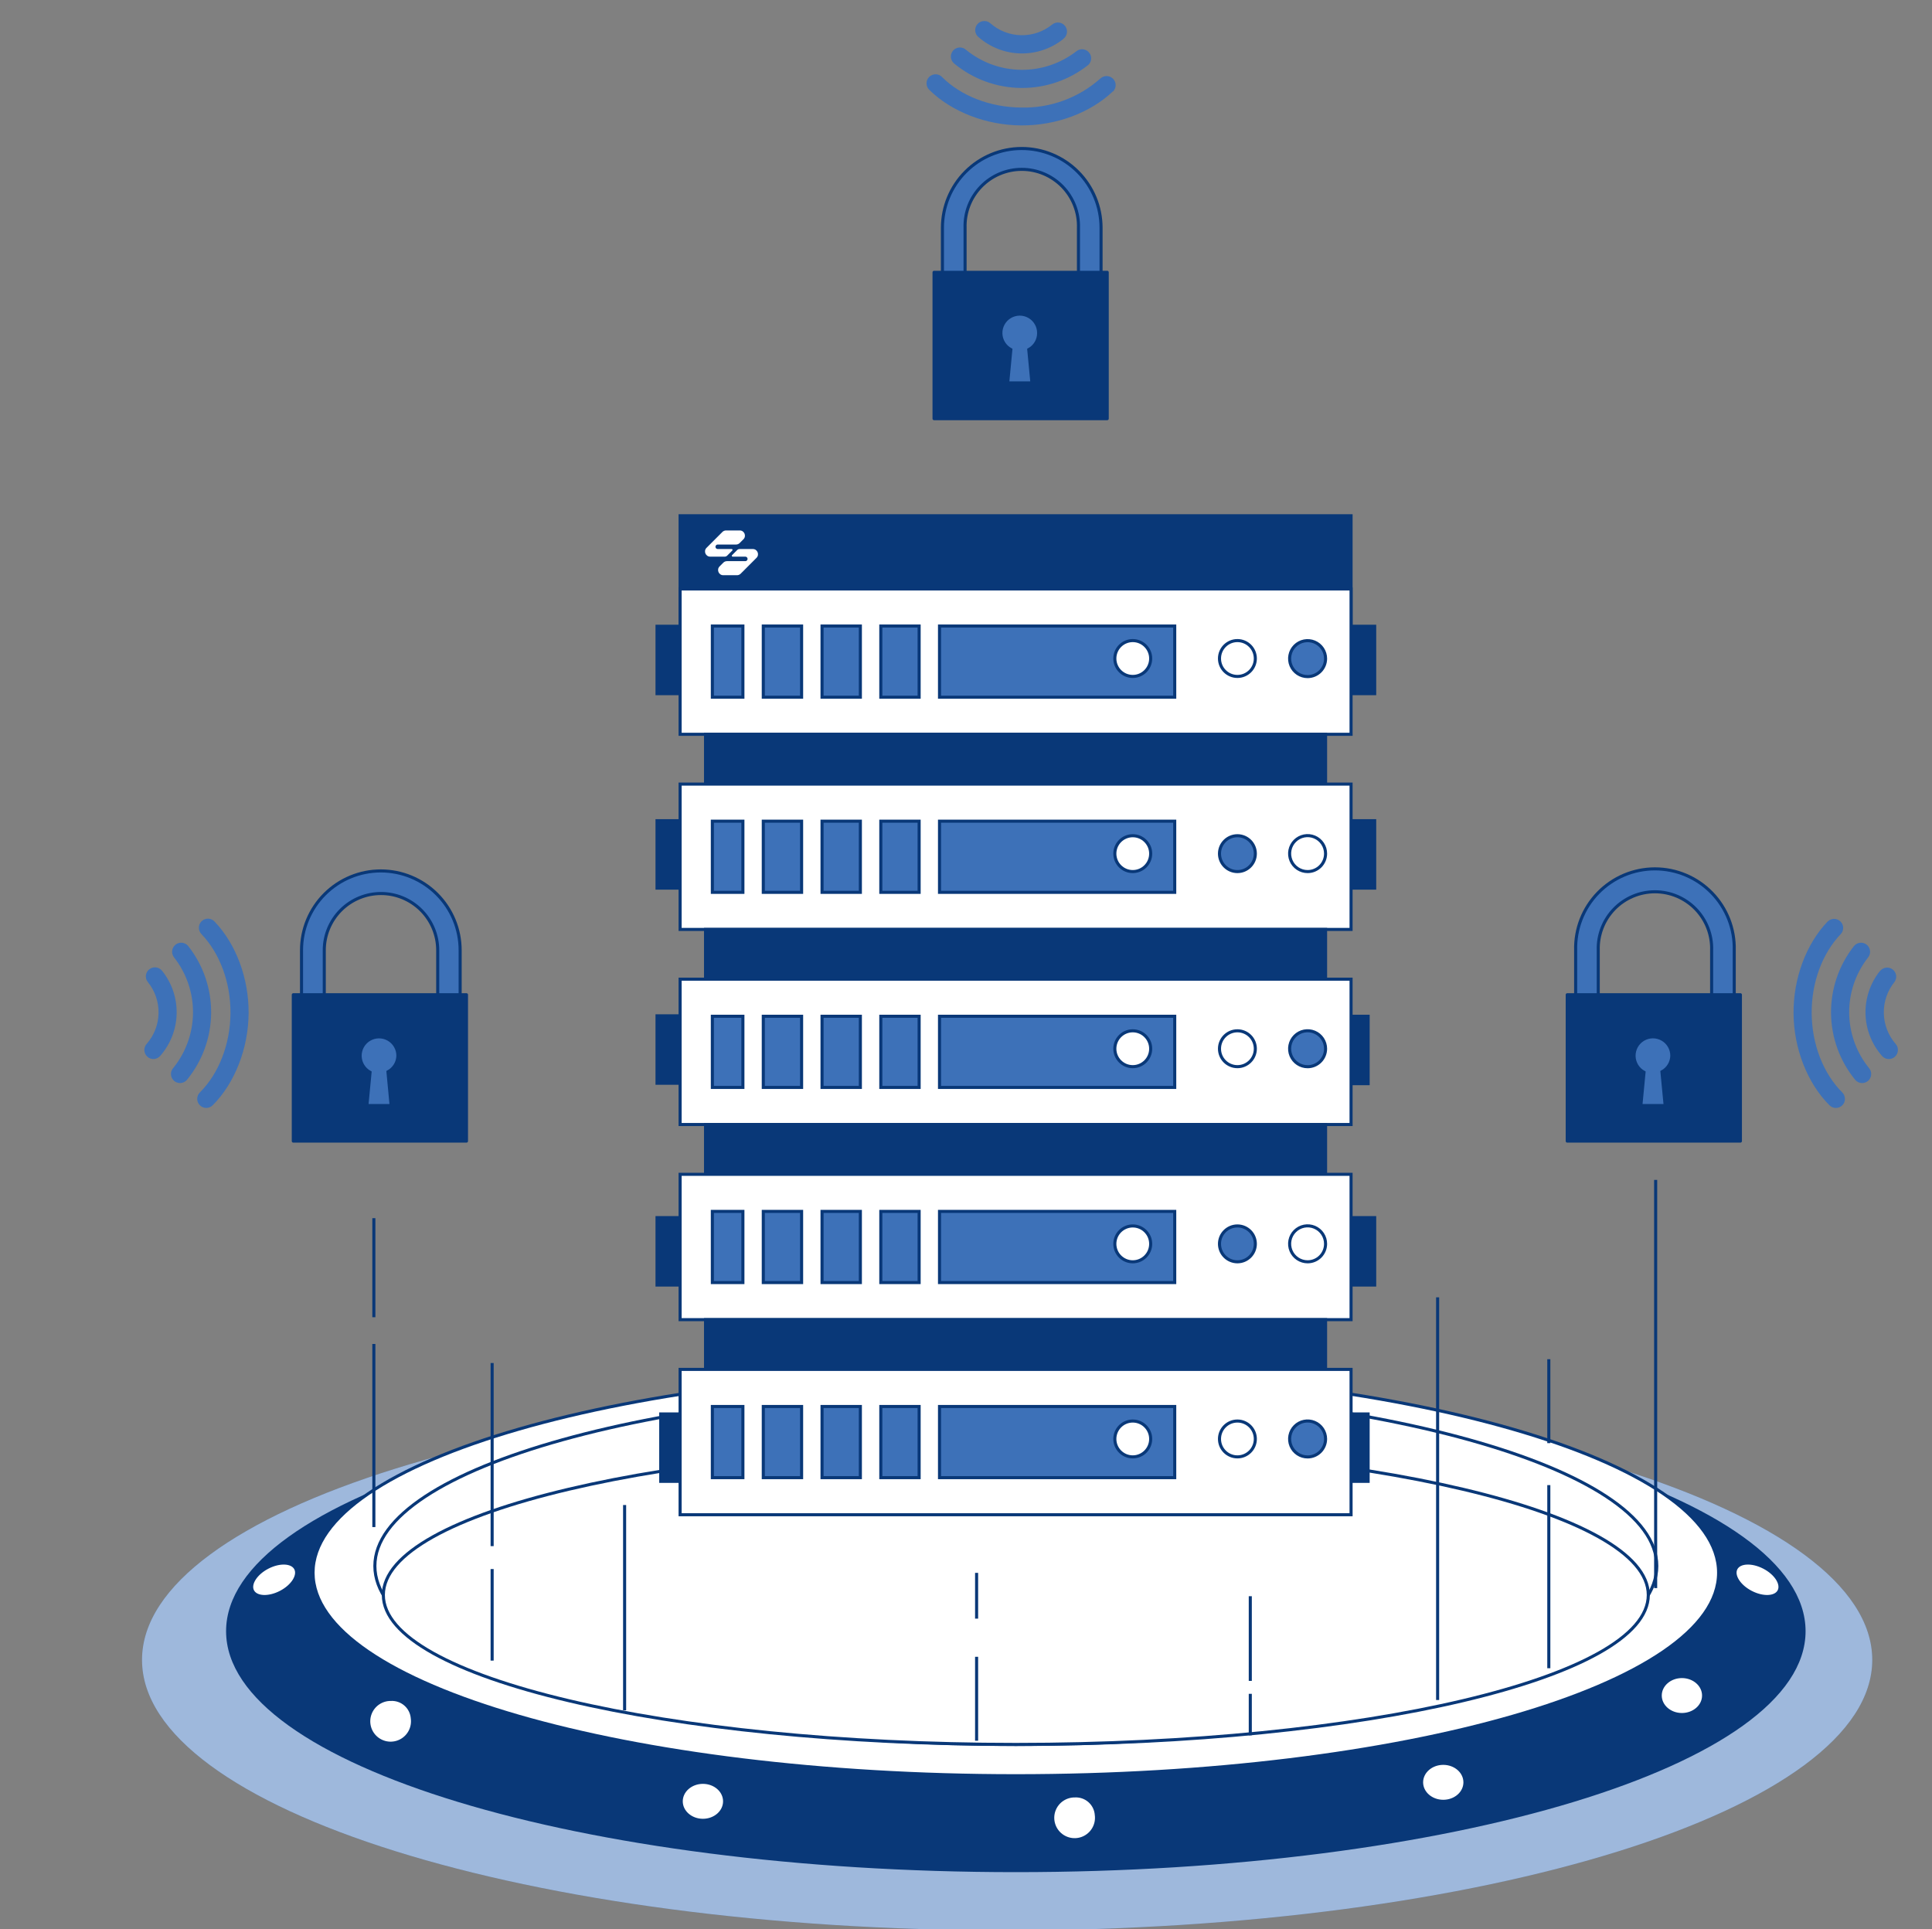 <svg xmlns="http://www.w3.org/2000/svg" width="629" height="628" viewBox="0 0 629 628" fill="none">
  <rect x="0" y="0" width="629" height="628" fill="#808080" stroke="none"/>
  <g clip-path="url(#clip0_174_28455)">
  <g clip-path="url(#clip1_174_28455)">
  <path d="M354.8 98.699H310.511C309.536 98.699 308.601 98.313 307.91 97.626C307.219 96.938 306.829 96.005 306.824 95.03V74.169C306.824 67.32 309.545 60.752 314.387 55.909C319.23 51.066 325.798 48.345 332.647 48.345C339.495 48.345 346.063 51.066 350.906 55.909C355.749 60.752 358.469 67.32 358.469 74.169V95.03C358.469 96.003 358.083 96.936 357.395 97.625C356.707 98.313 355.773 98.699 354.8 98.699ZM314.197 91.344H351.114V74.169C351.19 71.697 350.769 69.235 349.875 66.929C348.982 64.623 347.635 62.52 345.913 60.744C344.191 58.969 342.131 57.557 339.854 56.594C337.576 55.63 335.128 55.133 332.655 55.133C330.183 55.133 327.735 55.63 325.457 56.594C323.18 57.557 321.119 58.969 319.398 60.744C317.676 62.52 316.329 64.623 315.436 66.929C314.542 69.235 314.121 71.697 314.197 74.169V91.344Z" fill="#3D71B8" stroke="#093878" stroke-linecap="round" stroke-linejoin="round"/>
  <path d="M360.477 88.653H304.098V136.299H360.477V88.653Z" fill="#093878" stroke="#093878" stroke-linecap="round" stroke-linejoin="round"/>
  <path d="M338.151 108.431C338.156 107.342 337.871 106.271 337.326 105.329C336.781 104.386 335.995 103.604 335.049 103.065C334.103 102.525 333.031 102.246 331.942 102.257C330.853 102.267 329.786 102.567 328.851 103.125C327.916 103.683 327.145 104.479 326.619 105.432C326.092 106.386 325.828 107.462 325.853 108.55C325.879 109.639 326.193 110.702 326.763 111.629C327.334 112.557 328.141 113.316 329.101 113.83L328.07 124.663H335.967L334.937 113.83C335.911 113.305 336.724 112.526 337.29 111.575C337.856 110.624 338.154 109.538 338.151 108.431Z" fill="#3D71B8" stroke="#093878" stroke-miterlimit="10"/>
  <path d="M560.944 333.889H516.654C516.171 333.889 515.692 333.793 515.246 333.608C514.8 333.422 514.395 333.15 514.054 332.808C513.713 332.465 513.443 332.059 513.26 331.612C513.076 331.164 512.983 330.685 512.985 330.202V309.358C512.896 305.911 513.497 302.482 514.754 299.271C516.011 296.061 517.898 293.135 520.304 290.665C522.71 288.196 525.586 286.233 528.762 284.893C531.939 283.553 535.351 282.863 538.799 282.863C542.247 282.863 545.659 283.553 548.836 284.893C552.012 286.233 554.888 288.196 557.294 290.665C559.7 293.135 561.587 296.061 562.844 299.271C564.101 302.482 564.703 305.911 564.613 309.358V330.202C564.615 330.685 564.522 331.164 564.339 331.612C564.155 332.059 563.885 332.465 563.544 332.808C563.204 333.15 562.798 333.422 562.352 333.608C561.906 333.793 561.427 333.889 560.944 333.889ZM520.341 326.533H557.257V309.358C557.334 306.886 556.912 304.424 556.019 302.118C555.126 299.812 553.778 297.709 552.057 295.934C550.335 294.158 548.274 292.747 545.997 291.783C543.72 290.819 541.272 290.322 538.799 290.322C536.326 290.322 533.878 290.819 531.601 291.783C529.324 292.747 527.263 294.158 525.542 295.934C523.82 297.709 522.473 299.812 521.579 302.118C520.686 304.424 520.265 306.886 520.341 309.358V326.533Z" fill="#3D71B8" stroke="#093878" stroke-linecap="round" stroke-linejoin="round"/>
  <path d="M566.622 323.842H510.242V371.488H566.622V323.842Z" fill="#093878" stroke="#093878" stroke-linecap="round" stroke-linejoin="round"/>
  <path d="M544.296 343.708C544.3 342.619 544.015 341.548 543.47 340.605C542.925 339.662 542.139 338.881 541.193 338.342C540.248 337.802 539.175 337.523 538.086 337.534C536.997 337.544 535.931 337.844 534.995 338.402C534.06 338.96 533.29 339.756 532.763 340.709C532.236 341.662 531.972 342.738 531.998 343.827C532.023 344.916 532.337 345.978 532.908 346.906C533.479 347.834 534.285 348.593 535.246 349.107L534.215 359.922H542.129L541.081 348.949C542.031 348.436 542.828 347.681 543.393 346.761C543.957 345.84 544.269 344.787 544.296 343.708Z" fill="#3D71B8" stroke="#093878" stroke-miterlimit="10"/>
  <path d="M146.175 333.889H101.851C101.366 333.891 100.885 333.797 100.437 333.613C99.989 333.428 99.582 333.157 99.239 332.814C98.896 332.471 98.624 332.064 98.44 331.616C98.256 331.167 98.162 330.687 98.164 330.202V309.358C98.164 302.509 100.885 295.941 105.727 291.098C110.57 286.255 117.138 283.535 123.987 283.535C130.835 283.535 137.403 286.255 142.246 291.098C147.089 295.941 149.809 302.509 149.809 309.358V330.202C149.814 331.172 149.434 332.105 148.753 332.796C148.072 333.486 147.145 333.879 146.175 333.889ZM105.572 326.533H142.506V309.358C142.506 304.46 140.561 299.763 137.097 296.299C133.634 292.836 128.937 290.89 124.039 290.89C119.141 290.89 114.444 292.836 110.981 296.299C107.518 299.763 105.572 304.46 105.572 309.358V326.533Z" fill="#3D71B8" stroke="#093878" stroke-linecap="round" stroke-linejoin="round"/>
  <path d="M151.872 323.842H95.492V371.488H151.872V323.842Z" fill="#093878" stroke="#093878" stroke-linecap="round" stroke-linejoin="round"/>
  <path d="M129.546 343.708C129.549 342.62 129.263 341.551 128.717 340.61C128.172 339.668 127.387 338.889 126.442 338.35C125.497 337.811 124.426 337.533 123.338 337.543C122.25 337.553 121.185 337.852 120.25 338.408C119.315 338.965 118.545 339.759 118.017 340.711C117.49 341.662 117.224 342.737 117.247 343.824C117.271 344.912 117.582 345.974 118.15 346.902C118.717 347.83 119.521 348.591 120.478 349.107L119.447 359.922H127.344L126.314 348.949C127.268 348.44 128.07 347.686 128.638 346.765C129.206 345.844 129.519 344.789 129.546 343.708Z" fill="#3D71B8" stroke="#093878" stroke-miterlimit="10"/>
  <path d="M594.996 300.028C588.007 307.331 583.849 318.513 583.919 329.888C583.989 341.262 588.374 352.601 595.625 359.834C596.178 360.388 596.929 360.699 597.712 360.699C598.495 360.699 599.246 360.388 599.8 359.834C600.077 359.561 600.296 359.234 600.443 358.874C600.59 358.513 600.663 358.127 600.656 357.738C600.651 356.96 600.344 356.215 599.8 355.659C593.615 349.526 589.894 339.934 589.824 329.87C589.754 319.806 593.318 310.354 599.259 304.134C599.527 303.854 599.738 303.524 599.879 303.163C600.019 302.801 600.088 302.416 600.08 302.028C600.072 301.64 599.987 301.258 599.831 300.903C599.675 300.548 599.451 300.227 599.171 299.958C598.891 299.69 598.561 299.479 598.2 299.338C597.839 299.197 597.453 299.129 597.065 299.137C596.678 299.145 596.295 299.23 595.94 299.385C595.585 299.541 595.264 299.766 594.996 300.046V300.028Z" fill="#3D71B8"/>
  <path d="M603.61 307.978C598.696 314.201 596.057 321.916 596.13 329.845C596.203 337.773 598.984 345.439 604.012 351.57C604.525 352.164 605.252 352.53 606.034 352.589C606.817 352.647 607.591 352.394 608.187 351.885C608.512 351.603 608.771 351.254 608.946 350.862C609.121 350.469 609.208 350.043 609.201 349.613C609.203 348.921 608.955 348.25 608.502 347.726C604.378 342.652 602.099 336.327 602.039 329.788C601.978 323.25 604.14 316.884 608.17 311.734C608.668 311.13 608.905 310.352 608.83 309.572C608.755 308.792 608.373 308.074 607.768 307.576C607.163 307.078 606.385 306.84 605.606 306.916C604.826 306.991 604.108 307.373 603.61 307.978Z" fill="#3D71B8"/>
  <path d="M612.117 316.032C608.94 319.97 607.253 324.901 607.352 329.96C607.451 335.019 609.33 339.88 612.659 343.69C613.047 344.167 613.574 344.51 614.167 344.673C614.759 344.836 615.388 344.809 615.965 344.598C616.542 344.386 617.038 344 617.385 343.493C617.732 342.986 617.912 342.383 617.9 341.768C617.902 341.081 617.654 340.417 617.201 339.899C614.764 337.113 613.387 333.557 613.314 329.856C613.24 326.155 614.475 322.547 616.8 319.666C617.241 319.047 617.427 318.282 617.318 317.529C617.208 316.776 616.813 316.095 616.214 315.626C615.615 315.158 614.858 314.939 614.102 315.014C613.345 315.09 612.647 315.455 612.152 316.032H612.117Z" fill="#3D71B8"/>
  <path d="M69.864 300.028C76.852 307.331 81.028 318.513 80.941 329.888C80.853 341.262 76.485 352.601 69.235 359.834C68.96 360.107 68.633 360.324 68.274 360.47C67.915 360.617 67.531 360.692 67.143 360.69C66.756 360.689 66.372 360.611 66.014 360.461C65.657 360.311 65.332 360.092 65.059 359.817C64.786 359.542 64.57 359.215 64.423 358.856C64.276 358.497 64.201 358.113 64.203 357.725C64.205 357.338 64.283 356.954 64.433 356.596C64.582 356.239 64.801 355.914 65.077 355.641C71.244 349.508 74.965 339.916 75.035 329.853C75.105 319.789 71.541 310.336 65.601 304.116C65.051 303.56 64.743 302.81 64.743 302.029C64.743 301.247 65.051 300.497 65.601 299.941C65.881 299.656 66.216 299.432 66.586 299.282C66.956 299.132 67.352 299.059 67.751 299.067C68.15 299.075 68.543 299.164 68.906 299.33C69.27 299.495 69.596 299.733 69.864 300.028Z" fill="#3D71B8"/>
  <path d="M61.264 307.978C66.178 314.201 68.816 321.918 68.74 329.848C68.664 337.777 65.878 345.442 60.845 351.57C60.335 352.162 59.611 352.528 58.831 352.587C58.052 352.646 57.281 352.393 56.687 351.885C56.363 351.602 56.103 351.253 55.925 350.861C55.747 350.469 55.655 350.044 55.656 349.613C55.661 348.919 55.916 348.249 56.373 347.726C60.497 342.652 62.775 336.327 62.836 329.788C62.896 323.25 60.734 316.884 56.705 311.734C56.206 311.13 55.969 310.352 56.044 309.572C56.12 308.792 56.502 308.074 57.106 307.576C57.711 307.078 58.489 306.84 59.269 306.916C60.048 306.991 60.766 307.373 61.264 307.978Z" fill="#3D71B8"/>
  <path d="M52.758 316.032C55.931 319.976 57.614 324.911 57.511 329.972C57.409 335.032 55.528 339.896 52.199 343.708C51.951 344.007 51.647 344.254 51.303 344.434C50.959 344.615 50.583 344.725 50.196 344.759C49.809 344.794 49.42 344.751 49.05 344.633C48.68 344.516 48.337 344.326 48.041 344.075C47.709 343.793 47.443 343.442 47.262 343.047C47.081 342.651 46.989 342.221 46.992 341.786C46.998 341.1 47.246 340.438 47.691 339.916C50.151 337.142 51.543 333.584 51.62 329.877C51.697 326.171 50.453 322.558 48.11 319.684C47.87 319.38 47.692 319.031 47.587 318.657C47.483 318.284 47.453 317.893 47.5 317.508C47.547 317.123 47.67 316.751 47.862 316.414C48.054 316.076 48.31 315.781 48.617 315.543C49.233 315.065 50.013 314.848 50.788 314.939C51.562 315.031 52.27 315.423 52.758 316.032Z" fill="#3D71B8"/>
  <path d="M362.313 29.755C354.993 36.744 343.829 40.902 332.438 40.832C321.046 40.762 309.76 36.377 302.509 29.213C301.956 28.66 301.645 27.909 301.645 27.126C301.645 26.343 301.956 25.591 302.509 25.038C303.074 24.486 303.834 24.178 304.623 24.182C305.008 24.181 305.389 24.259 305.743 24.409C306.097 24.559 306.418 24.779 306.685 25.055C312.817 31.223 322.409 34.944 332.473 35.014C341.941 35.242 351.144 31.87 358.225 25.579C358.79 25.037 359.548 24.742 360.331 24.758C361.114 24.775 361.859 25.101 362.401 25.667C362.943 26.232 363.238 26.99 363.222 27.773C363.206 28.556 362.879 29.3 362.313 29.843V29.755Z" fill="#3D71B8"/>
  <path d="M354.312 21.141C348.093 26.064 340.377 28.709 332.446 28.636C324.515 28.563 316.848 25.776 310.721 20.74C310.404 20.495 310.14 20.188 309.946 19.837C309.751 19.487 309.63 19.101 309.589 18.702C309.549 18.304 309.59 17.901 309.71 17.519C309.83 17.137 310.026 16.783 310.288 16.479C310.549 16.175 310.869 15.927 311.229 15.751C311.589 15.575 311.981 15.474 312.381 15.454C312.781 15.434 313.181 15.496 313.556 15.636C313.932 15.775 314.275 15.99 314.565 16.267C319.639 20.391 325.964 22.67 332.502 22.73C339.041 22.791 345.406 20.629 350.556 16.599C351.163 16.155 351.917 15.961 352.664 16.054C353.41 16.148 354.092 16.523 354.572 17.102C355.051 17.682 355.291 18.423 355.243 19.173C355.194 19.924 354.862 20.628 354.312 21.141Z" fill="#3D71B8"/>
  <path d="M346.241 12.65C342.299 15.819 337.367 17.499 332.311 17.396C327.254 17.294 322.395 15.416 318.584 12.091C318.108 11.703 317.764 11.176 317.601 10.583C317.439 9.991 317.465 9.362 317.677 8.785C317.888 8.208 318.274 7.712 318.782 7.365C319.289 7.018 319.891 6.838 320.506 6.849C321.199 6.847 321.869 7.095 322.393 7.548C325.168 10.001 328.724 11.388 332.426 11.461C336.129 11.535 339.737 10.29 342.607 7.95C343.226 7.468 344.01 7.252 344.788 7.348C345.567 7.445 346.274 7.847 346.756 8.466C347.238 9.084 347.455 9.869 347.358 10.647C347.261 11.425 346.86 12.133 346.241 12.615V12.65Z" fill="#3D71B8"/>
  <path d="M327.893 628.448C483.446 628.448 609.547 589.022 609.547 540.389C609.547 491.756 483.446 452.331 327.893 452.331C172.339 452.331 46.238 491.756 46.238 540.389C46.238 589.022 172.339 628.448 327.893 628.448Z" fill="#3D71B8"/>
  <path opacity="0.5" d="M327.893 628.448C483.446 628.448 609.547 589.022 609.547 540.389C609.547 491.756 483.446 452.331 327.893 452.331C172.339 452.331 46.238 491.756 46.238 540.389C46.238 589.022 172.339 628.448 327.893 628.448Z" fill="white"/>
  <path d="M330.723 608.984C472.45 608.984 587.341 574.088 587.341 531.042C587.341 487.995 472.45 453.099 330.723 453.099C188.997 453.099 74.106 487.995 74.106 531.042C74.106 574.088 188.997 608.984 330.723 608.984Z" fill="#093878" stroke="#093878" stroke-miterlimit="10"/>
  <path d="M330.722 578.093C457.086 578.093 559.525 548.501 559.525 511.997C559.525 475.493 457.086 445.901 330.722 445.901C204.357 445.901 101.918 475.493 101.918 511.997C101.918 548.501 204.357 578.093 330.722 578.093Z" fill="white" stroke="#093878" stroke-miterlimit="10"/>
  <path d="M330.724 567.925C445.973 567.925 539.4 541.908 539.4 509.813C539.4 477.719 445.973 451.702 330.724 451.702C215.475 451.702 122.047 477.719 122.047 509.813C122.047 541.908 215.475 567.925 330.724 567.925Z" fill="white" stroke="#093878" stroke-miterlimit="10"/>
  <path d="M330.721 567.907C444.445 567.907 536.637 546.122 536.637 519.248C536.637 492.374 444.445 470.589 330.721 470.589C216.997 470.589 124.805 492.374 124.805 519.248C124.805 546.122 216.997 567.907 330.721 567.907Z" fill="white" stroke="#093878" stroke-miterlimit="10"/>
  <path d="M134.241 559.434C134.433 560.874 134.18 562.339 133.517 563.632C132.853 564.925 131.81 565.985 130.527 566.668C129.244 567.351 127.783 567.626 126.34 567.456C124.896 567.286 123.539 566.678 122.451 565.715C121.363 564.752 120.595 563.479 120.25 562.067C119.906 560.655 120.001 559.171 120.523 557.815C121.046 556.458 121.97 555.294 123.173 554.478C124.376 553.662 125.799 553.233 127.252 553.248C128.995 553.157 130.705 553.754 132.012 554.911C133.319 556.068 134.119 557.692 134.241 559.434Z" fill="white" stroke="#093878" stroke-miterlimit="10"/>
  <path d="M228.847 592.613C232.746 592.613 235.906 589.844 235.906 586.428C235.906 583.012 232.746 580.243 228.847 580.243C224.949 580.243 221.789 583.012 221.789 586.428C221.789 589.844 224.949 592.613 228.847 592.613Z" fill="white" stroke="#093878" stroke-miterlimit="10"/>
  <path d="M356.928 590.848C357.121 592.289 356.868 593.754 356.204 595.047C355.54 596.34 354.497 597.399 353.214 598.082C351.932 598.766 350.471 599.041 349.027 598.87C347.584 598.7 346.227 598.093 345.138 597.129C344.05 596.166 343.282 594.893 342.938 593.481C342.593 592.069 342.688 590.585 343.211 589.229C343.733 587.873 344.658 586.708 345.86 585.892C347.063 585.076 348.486 584.647 349.94 584.663C351.683 584.572 353.392 585.169 354.699 586.326C356.007 587.483 356.807 589.107 356.928 590.848Z" fill="white" stroke="#093878" stroke-miterlimit="10"/>
  <path d="M469.883 586.428C473.781 586.428 476.941 583.658 476.941 580.243C476.941 576.827 473.781 574.057 469.883 574.057C465.984 574.057 462.824 576.827 462.824 580.243C462.824 583.658 465.984 586.428 469.883 586.428Z" fill="white" stroke="#093878" stroke-miterlimit="10"/>
  <path d="M547.578 558.176C551.476 558.176 554.636 555.406 554.636 551.99C554.636 548.575 551.476 545.805 547.578 545.805C543.68 545.805 540.52 548.575 540.52 551.99C540.52 555.406 543.68 558.176 547.578 558.176Z" fill="white" stroke="#093878" stroke-miterlimit="10"/>
  <path d="M579.199 517.955C578.028 520.192 573.957 520.366 570.079 518.357C566.2 516.348 564.016 512.888 565.187 510.652C566.357 508.416 570.428 508.241 574.307 510.25C578.186 512.259 580.369 515.719 579.199 517.955Z" fill="white" stroke="#093878" stroke-miterlimit="10"/>
  <path d="M82.246 517.955C83.416 520.192 87.487 520.366 91.365 518.357C95.244 516.348 97.428 512.888 96.257 510.652C95.087 508.416 91.016 508.241 87.137 510.25C83.259 512.259 81.075 515.719 82.246 517.955Z" fill="white" stroke="#093878" stroke-miterlimit="10"/>
  <path d="M121.715 497.146V437.532" stroke="#093878" stroke-miterlimit="10"/>
  <path d="M160.223 540.616V510.809" stroke="#093878" stroke-miterlimit="10"/>
  <path d="M160.223 503.349V443.735" stroke="#093878" stroke-miterlimit="10"/>
  <path d="M504.246 543.097V483.483" stroke="#093878" stroke-miterlimit="10"/>
  <path d="M468.047 553.441V422.349" stroke="#093878" stroke-miterlimit="10"/>
  <path d="M317.953 566.702V539.376" stroke="#093878" stroke-miterlimit="10"/>
  <path d="M203.355 556.795V489.965" stroke="#093878" stroke-miterlimit="10"/>
  <path d="M407.055 564.937V551.431" stroke="#093878" stroke-miterlimit="10"/>
  <path d="M407.055 547.221V519.65" stroke="#093878" stroke-miterlimit="10"/>
  <path d="M317.953 526.953V512.05" stroke="#093878" stroke-miterlimit="10"/>
  <path d="M504.246 469.82V442.494" stroke="#093878" stroke-miterlimit="10"/>
  <path d="M539.031 517.012V384.12" stroke="#093878" stroke-miterlimit="10"/>
  <path d="M121.715 428.831V396.578" stroke="#093878" stroke-miterlimit="10"/>
  <path d="M445.42 330.849H437.121V352.793H445.42V330.849Z" fill="#093878" stroke="#093878" stroke-miterlimit="10"/>
  <path d="M439.865 167.906H221.422V215.219H439.865V167.906Z" fill="#093878" stroke="#093878" stroke-miterlimit="10"/>
  <path d="M236.745 180.889C236.534 181.101 236.247 181.22 235.948 181.22H231.218C229.719 181.22 228.967 179.406 230.027 178.345L235.184 173.184C235.5 172.869 235.928 172.691 236.375 172.691H240.846C242.345 172.691 243.096 174.504 242.036 175.565L240.815 176.787C240.506 177.096 240.086 177.27 239.65 177.27H233.684C233.501 177.27 233.32 177.329 233.182 177.45C233.007 177.604 232.929 177.803 232.929 177.998C232.929 178.376 233.221 178.738 233.664 178.738H238.211C238.464 178.738 238.59 179.043 238.412 179.222L236.746 180.89L236.745 180.889Z" fill="white"/>
  <path d="M246.29 181.613L241.134 186.772C240.818 187.087 240.39 187.265 239.943 187.265H235.472C233.972 187.265 233.221 185.452 234.282 184.39L235.502 183.169C235.811 182.86 236.23 182.686 236.667 182.686H242.635C242.817 182.686 242.999 182.627 243.136 182.506C243.311 182.352 243.389 182.152 243.389 181.958C243.389 181.58 243.097 181.22 242.655 181.22H238.533C238.281 181.22 238.154 180.914 238.333 180.736L240.001 179.067C240.212 178.856 240.499 178.737 240.798 178.737H245.1C246.599 178.737 247.35 180.551 246.29 181.612V181.613Z" fill="white"/>
  <path d="M445.42 460.315H437.121V482.26H445.42V460.315Z" fill="#093878" stroke="#093878" stroke-miterlimit="10"/>
  <path d="M223.416 460.315H215.117V482.26H223.416V460.315Z" fill="#093878" stroke="#093878" stroke-miterlimit="10"/>
  <path d="M222.209 203.88H213.91V225.825H222.209V203.88Z" fill="#093878" stroke="#093878" stroke-miterlimit="10"/>
  <path d="M222.209 396.403H213.91V418.348H222.209V396.403Z" fill="#093878" stroke="#093878" stroke-miterlimit="10"/>
  <path d="M222.209 330.709H213.91V352.653H222.209V330.709Z" fill="#093878" stroke="#093878" stroke-miterlimit="10"/>
  <path d="M447.553 203.88H439.254V225.825H447.553V203.88Z" fill="#093878" stroke="#093878" stroke-miterlimit="10"/>
  <path d="M447.553 396.403H439.254V418.348H447.553V396.403Z" fill="#093878" stroke="#093878" stroke-miterlimit="10"/>
  <path d="M222.209 267.181H213.91V289.126H222.209V267.181Z" fill="#093878" stroke="#093878" stroke-miterlimit="10"/>
  <path d="M447.553 267.181H439.254V289.126H447.553V267.181Z" fill="#093878" stroke="#093878" stroke-miterlimit="10"/>
  <path d="M439.865 191.737H221.422V239.051H439.865V191.737Z" fill="white" stroke="#093878" stroke-miterlimit="10"/>
  <path d="M280.107 203.81H267.633V226.978H280.107V203.81Z" fill="#3D71B8" stroke="#093878" stroke-miterlimit="10"/>
  <path d="M260.978 203.81H248.504V226.978H260.978V203.81Z" fill="#3D71B8" stroke="#093878" stroke-miterlimit="10"/>
  <path d="M241.863 203.81H231.922V226.978H241.863V203.81Z" fill="#3D71B8" stroke="#093878" stroke-miterlimit="10"/>
  <path d="M299.24 203.81H286.766V226.978H299.24V203.81Z" fill="#3D71B8" stroke="#093878" stroke-miterlimit="10"/>
  <path d="M382.455 203.81H305.879V226.978H382.455V203.81Z" fill="#3D71B8" stroke="#093878" stroke-miterlimit="10"/>
  <path d="M402.863 220.216C406.086 220.216 408.698 217.604 408.698 214.381C408.698 211.158 406.086 208.545 402.863 208.545C399.64 208.545 397.027 211.158 397.027 214.381C397.027 217.604 399.64 220.216 402.863 220.216Z" fill="white" stroke="#093878" stroke-miterlimit="10"/>
  <path d="M431.565 214.416C431.565 213.257 431.221 212.125 430.578 211.162C429.934 210.199 429.018 209.449 427.948 209.007C426.877 208.564 425.7 208.449 424.564 208.676C423.428 208.904 422.385 209.463 421.567 210.283C420.75 211.104 420.194 212.148 419.97 213.285C419.746 214.421 419.864 215.599 420.31 216.668C420.756 217.737 421.508 218.65 422.473 219.291C423.438 219.932 424.571 220.272 425.73 220.269C427.279 220.264 428.763 219.646 429.857 218.548C430.951 217.451 431.565 215.965 431.565 214.416Z" fill="#3D71B8" stroke="#093878" stroke-miterlimit="10"/>
  <path d="M368.792 220.216C372.015 220.216 374.628 217.604 374.628 214.381C374.628 211.158 372.015 208.545 368.792 208.545C365.57 208.545 362.957 211.158 362.957 214.381C362.957 217.604 365.57 220.216 368.792 220.216Z" fill="white" stroke="#093878" stroke-miterlimit="10"/>
  <path d="M431.566 239.051H229.703V255.248H431.566V239.051Z" fill="#093878" stroke="#093878" stroke-miterlimit="10"/>
  <path d="M439.865 255.265H221.422V302.579H439.865V255.265Z" fill="white" stroke="#093878" stroke-miterlimit="10"/>
  <path d="M260.978 267.338H248.504V290.506H260.978V267.338Z" fill="#3D71B8" stroke="#093878" stroke-miterlimit="10"/>
  <path d="M299.24 267.338H286.766V290.506H299.24V267.338Z" fill="#3D71B8" stroke="#093878" stroke-miterlimit="10"/>
  <path d="M280.107 267.338H267.633V290.506H280.107V267.338Z" fill="#3D71B8" stroke="#093878" stroke-miterlimit="10"/>
  <path d="M241.863 267.338H231.922V290.506H241.863V267.338Z" fill="#3D71B8" stroke="#093878" stroke-miterlimit="10"/>
  <path d="M382.455 267.338H305.879V290.506H382.455V267.338Z" fill="#3D71B8" stroke="#093878" stroke-miterlimit="10"/>
  <path d="M402.863 283.744C406.086 283.744 408.698 281.132 408.698 277.909C408.698 274.686 406.086 272.073 402.863 272.073C399.64 272.073 397.027 274.686 397.027 277.909C397.027 281.132 399.64 283.744 402.863 283.744Z" fill="#3D71B8" stroke="#093878" stroke-miterlimit="10"/>
  <path d="M431.565 277.909C431.569 276.75 431.228 275.615 430.586 274.65C429.944 273.685 429.03 272.932 427.96 272.487C426.89 272.042 425.712 271.924 424.575 272.15C423.438 272.375 422.393 272.933 421.574 273.752C420.754 274.572 420.196 275.617 419.971 276.754C419.746 277.891 419.863 279.069 420.308 280.139C420.753 281.209 421.506 282.123 422.471 282.765C423.437 283.407 424.571 283.748 425.73 283.744C427.277 283.744 428.762 283.129 429.856 282.035C430.95 280.941 431.565 279.456 431.565 277.909Z" fill="white" stroke="#093878" stroke-miterlimit="10"/>
  <path d="M368.792 283.744C372.015 283.744 374.628 281.132 374.628 277.909C374.628 274.686 372.015 272.073 368.792 272.073C365.57 272.073 362.957 274.686 362.957 277.909C362.957 281.132 365.57 283.744 368.792 283.744Z" fill="white" stroke="#093878" stroke-miterlimit="10"/>
  <path d="M431.566 302.579H229.703V318.775H431.566V302.579Z" fill="#093878" stroke="#093878" stroke-miterlimit="10"/>
  <path d="M439.865 318.775H221.422V366.089H439.865V318.775Z" fill="white" stroke="#093878" stroke-miterlimit="10"/>
  <path d="M280.107 330.849H267.633V354.016H280.107V330.849Z" fill="#3D71B8" stroke="#093878" stroke-miterlimit="10"/>
  <path d="M299.24 330.849H286.766V354.016H299.24V330.849Z" fill="#3D71B8" stroke="#093878" stroke-miterlimit="10"/>
  <path d="M260.978 330.849H248.504V354.016H260.978V330.849Z" fill="#3D71B8" stroke="#093878" stroke-miterlimit="10"/>
  <path d="M382.455 330.849H305.879V354.016H382.455V330.849Z" fill="#3D71B8" stroke="#093878" stroke-miterlimit="10"/>
  <path d="M241.863 330.849H231.922V354.016H241.863V330.849Z" fill="#3D71B8" stroke="#093878" stroke-miterlimit="10"/>
  <path d="M402.863 347.255C406.086 347.255 408.698 344.642 408.698 341.419C408.698 338.196 406.086 335.583 402.863 335.583C399.64 335.583 397.027 338.196 397.027 341.419C397.027 344.642 399.64 347.255 402.863 347.255Z" fill="white" stroke="#093878" stroke-miterlimit="10"/>
  <path d="M431.565 341.419C431.565 340.261 431.221 339.128 430.578 338.165C429.934 337.203 429.018 336.452 427.948 336.01C426.877 335.567 425.7 335.452 424.564 335.68C423.428 335.907 422.385 336.466 421.567 337.286C420.75 338.107 420.194 339.151 419.97 340.288C419.746 341.424 419.864 342.602 420.31 343.671C420.756 344.74 421.508 345.653 422.473 346.294C423.438 346.935 424.571 347.276 425.73 347.272C427.279 347.268 428.763 346.649 429.857 345.552C430.951 344.454 431.565 342.968 431.565 341.419Z" fill="#3D71B8" stroke="#093878" stroke-miterlimit="10"/>
  <path d="M368.792 347.255C372.015 347.255 374.628 344.642 374.628 341.419C374.628 338.196 372.015 335.583 368.792 335.583C365.57 335.583 362.957 338.196 362.957 341.419C362.957 344.642 365.57 347.255 368.792 347.255Z" fill="white" stroke="#093878" stroke-miterlimit="10"/>
  <path d="M431.566 366.089H229.703V382.286H431.566V366.089Z" fill="#093878" stroke="#093878" stroke-miterlimit="10"/>
  <path d="M439.865 382.303H221.422V429.617H439.865V382.303Z" fill="white" stroke="#093878" stroke-miterlimit="10"/>
  <path d="M299.24 394.376H286.766V417.544H299.24V394.376Z" fill="#3D71B8" stroke="#093878" stroke-miterlimit="10"/>
  <path d="M260.978 394.376H248.504V417.544H260.978V394.376Z" fill="#3D71B8" stroke="#093878" stroke-miterlimit="10"/>
  <path d="M280.107 394.376H267.633V417.544H280.107V394.376Z" fill="#3D71B8" stroke="#093878" stroke-miterlimit="10"/>
  <path d="M241.863 394.376H231.922V417.544H241.863V394.376Z" fill="#3D71B8" stroke="#093878" stroke-miterlimit="10"/>
  <path d="M382.455 394.376H305.879V417.544H382.455V394.376Z" fill="#3D71B8" stroke="#093878" stroke-miterlimit="10"/>
  <path d="M402.863 410.783C406.086 410.783 408.698 408.17 408.698 404.947C408.698 401.724 406.086 399.111 402.863 399.111C399.64 399.111 397.027 401.724 397.027 404.947C397.027 408.17 399.64 410.783 402.863 410.783Z" fill="#3D71B8" stroke="#093878" stroke-miterlimit="10"/>
  <path d="M431.565 404.947C431.569 403.788 431.228 402.654 430.586 401.689C429.944 400.723 429.03 399.97 427.96 399.525C426.89 399.08 425.712 398.963 424.575 399.188C423.438 399.413 422.393 399.971 421.574 400.791C420.754 401.61 420.196 402.655 419.971 403.792C419.746 404.929 419.863 406.107 420.308 407.177C420.753 408.248 421.506 409.162 422.471 409.803C423.437 410.445 424.571 410.786 425.73 410.783C427.277 410.783 428.762 410.168 429.856 409.073C430.95 407.979 431.565 406.495 431.565 404.947Z" fill="white" stroke="#093878" stroke-miterlimit="10"/>
  <path d="M368.792 410.783C372.015 410.783 374.628 408.17 374.628 404.947C374.628 401.724 372.015 399.111 368.792 399.111C365.57 399.111 362.957 401.724 362.957 404.947C362.957 408.17 365.57 410.783 368.792 410.783Z" fill="white" stroke="#093878" stroke-miterlimit="10"/>
  <path d="M431.566 429.617H229.703V445.814H431.566V429.617Z" fill="#093878" stroke="#093878" stroke-miterlimit="10"/>
  <path d="M439.865 445.814H221.422V493.128H439.865V445.814Z" fill="white" stroke="#093878" stroke-miterlimit="10"/>
  <path d="M260.978 457.887H248.504V481.055H260.978V457.887Z" fill="#3D71B8" stroke="#093878" stroke-miterlimit="10"/>
  <path d="M280.107 457.887H267.633V481.055H280.107V457.887Z" fill="#3D71B8" stroke="#093878" stroke-miterlimit="10"/>
  <path d="M299.24 457.887H286.766V481.055H299.24V457.887Z" fill="#3D71B8" stroke="#093878" stroke-miterlimit="10"/>
  <path d="M241.863 457.887H231.922V481.055H241.863V457.887Z" fill="#3D71B8" stroke="#093878" stroke-miterlimit="10"/>
  <path d="M382.455 457.887H305.879V481.055H382.455V457.887Z" fill="#3D71B8" stroke="#093878" stroke-miterlimit="10"/>
  <path d="M402.863 474.293C406.086 474.293 408.698 471.68 408.698 468.457C408.698 465.234 406.086 462.622 402.863 462.622C399.64 462.622 397.027 465.234 397.027 468.457C397.027 471.68 399.64 474.293 402.863 474.293Z" fill="white" stroke="#093878" stroke-miterlimit="10"/>
  <path d="M431.565 468.457C431.565 467.299 431.221 466.167 430.578 465.204C429.934 464.241 429.018 463.491 427.948 463.048C426.877 462.606 425.7 462.491 424.564 462.718C423.428 462.945 422.385 463.504 421.567 464.325C420.75 465.145 420.194 466.19 419.97 467.326C419.746 468.463 419.864 469.64 420.31 470.709C420.756 471.779 421.508 472.691 422.473 473.332C423.438 473.974 424.571 474.314 425.73 474.31C427.279 474.306 428.763 473.687 429.857 472.59C430.951 471.493 431.565 470.007 431.565 468.457Z" fill="#3D71B8" stroke="#093878" stroke-miterlimit="10"/>
  <path d="M368.792 474.293C372.015 474.293 374.628 471.68 374.628 468.457C374.628 465.234 372.015 462.622 368.792 462.622C365.57 462.622 362.957 465.234 362.957 468.457C362.957 471.68 365.57 474.293 368.792 474.293Z" fill="white" stroke="#093878" stroke-miterlimit="10"/>
  </g>
  </g>
  <defs>
  <clipPath id="clip0_174_28455">
  <rect width="628" height="628" fill="white" transform="translate(0.5)"/>
  </clipPath>
  <clipPath id="clip1_174_28455">
  <rect width="608" height="622" fill="white" transform="translate(11 6.5)"/>
  </clipPath>
  </defs>
  </svg>
